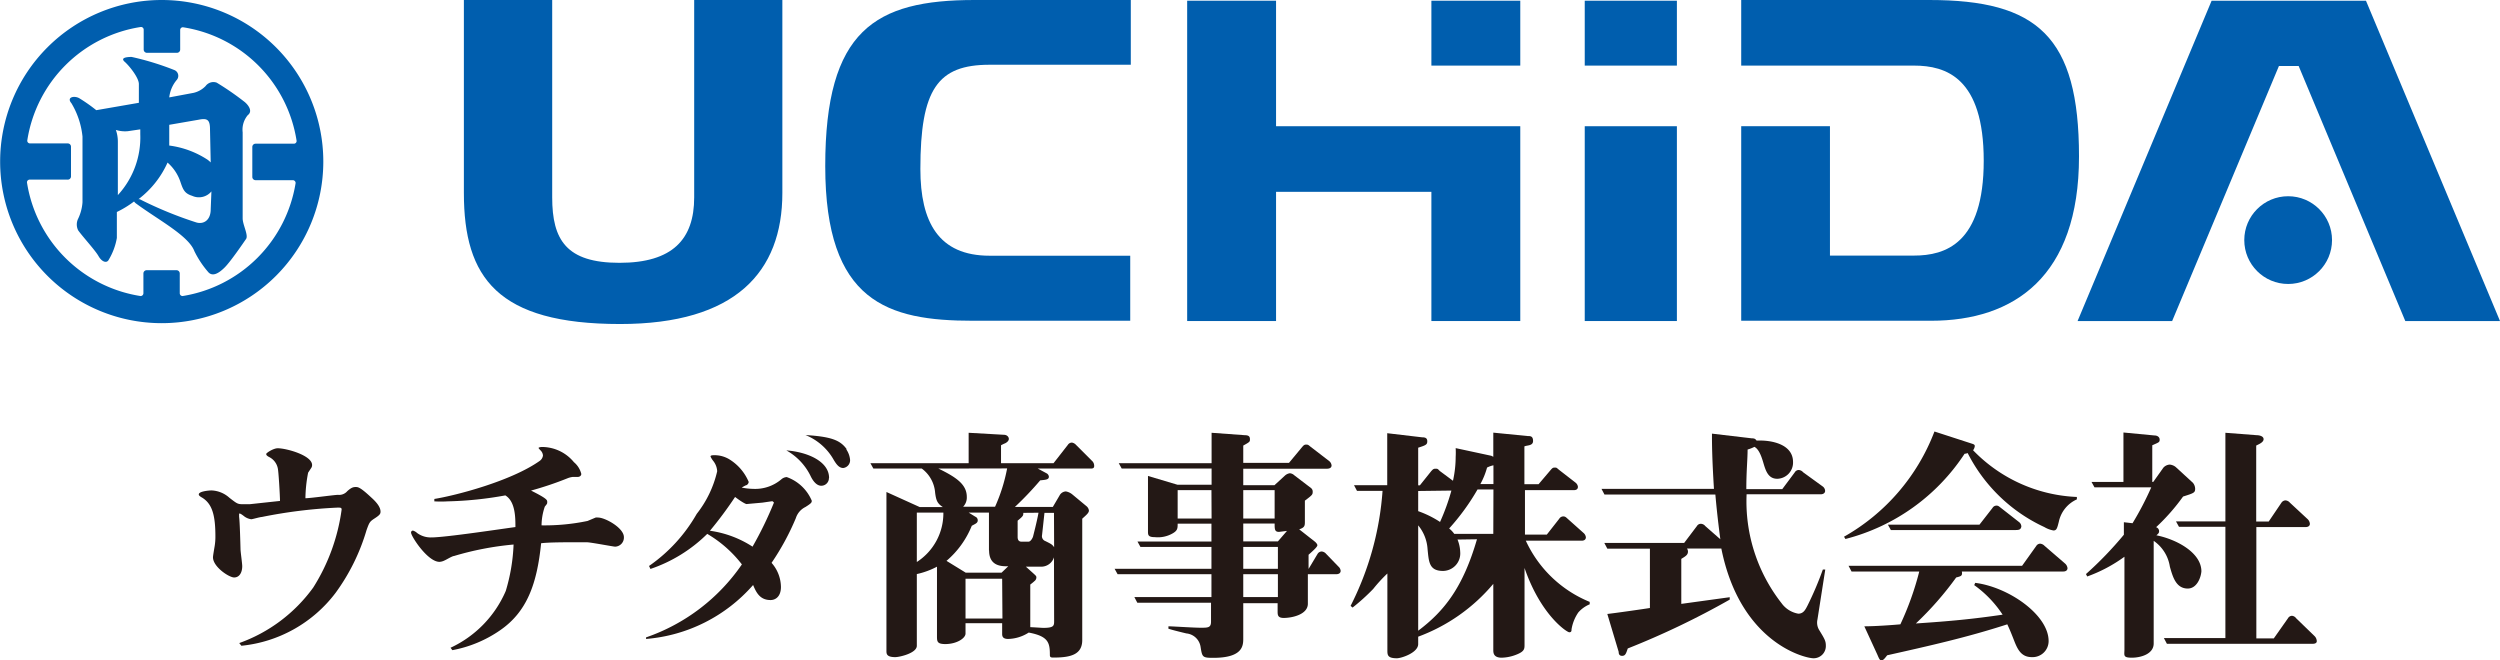 <svg xmlns="http://www.w3.org/2000/svg" viewBox="0 0 176.07 46.5"><defs><style>.cls-1{fill:#005eae;}.cls-2{fill:#231815;}</style></defs><title>logo</title><g id="レイヤー_2" data-name="レイヤー 2"><g id="レイヤー_1-2" data-name="レイヤー 1"><circle class="cls-1" cx="161.15" cy="16.91" r="3.09"/><path class="cls-1" d="M43.67,22.82c-8.63,0-11-3.26-11-9.23V0h6.22v13.9c0,3,1,4.61,4.74,4.61s5.26-1.66,5.26-4.61V0H55.1V13.59C55.1,19.16,51.79,22.82,43.67,22.82Z"/><path class="cls-1" d="M79.6,22.59H68.52c-6,0-10.4-1.31-10.4-10.89S61.63,0,68.64,0h11V4.56H69.7c-3.66,0-4.88,1.71-4.88,7.34,0,3.74,1.28,6.11,4.88,6.11H79.6Z"/><rect class="cls-1" x="111.61" y="8.89" width="6.49" height="13.72"/><rect class="cls-1" x="111.61" y="0.05" width="6.49" height="4.57"/><path class="cls-1" d="M135.87,0H122.63V4.62H134.8c2.26,0,4.91.86,4.91,6.7S137,18,134.8,18h-5.92V8.89h-6.25v13.7H136c5.85,0,10.42-3.11,10.42-11.57S143.48,0,135.87,0Z"/><polygon class="cls-1" points="169.4 22.61 176.07 22.61 166.63 0.05 155.76 0.05 146.32 22.61 152.98 22.61 160.5 4.65 161.89 4.65 169.4 22.61"/><rect class="cls-1" x="100.81" y="0.05" width="6.26" height="4.57"/><polygon class="cls-1" points="89.87 8.89 89.87 0.05 83.61 0.05 83.61 22.61 89.87 22.61 89.87 13.51 100.81 13.51 100.81 22.61 107.07 22.61 107.07 8.89 89.87 8.89"/><path class="cls-1" d="M17.19,7.15a19.82,19.82,0,0,0-1.93-1.33.68.68,0,0,0-.78.24,1.72,1.72,0,0,1-.85.48l-1.71.32a2.3,2.3,0,0,1,.51-1.21.44.44,0,0,0-.16-.72,19.54,19.54,0,0,0-3-.92c-.36,0-.81.06-.49.34s1,1.12,1,1.57V7.24l-3,.52a11.18,11.18,0,0,0-1.21-.85c-.36-.19-.9-.06-.54.36a5.65,5.65,0,0,1,.78,2.35v4.63a3.2,3.2,0,0,1-.3,1.14.92.92,0,0,0,0,.84c.34.47,1.19,1.39,1.43,1.81s.59.52.72.25a4.45,4.45,0,0,0,.57-1.53V14.93a7.14,7.14,0,0,0,1.21-.74.66.66,0,0,0,.18.17c1.55,1.14,3.67,2.25,4.07,3.33a6.8,6.8,0,0,0,1,1.5c.3.3.72.06,1.14-.36s1.32-1.74,1.5-2-.24-1-.24-1.45V9.32a1.59,1.59,0,0,1,.36-1.21C17.85,7.81,17.43,7.33,17.19,7.15ZM8.3,13.74V10a2.49,2.49,0,0,0-.14-.85A2.15,2.15,0,0,0,9,9.24l.88-.13v.35A6,6,0,0,1,8.3,13.74Zm6.54,1c0,.78-.51,1.07-1,.93a27.27,27.27,0,0,1-4-1.64l-.09,0a6.63,6.63,0,0,0,2.05-2.58,3.12,3.12,0,0,1,.9,1.34c.19.56.29.83.83,1a1.14,1.14,0,0,0,1.36-.31Zm0-3.3a1.76,1.76,0,0,0-.22-.19,6.43,6.43,0,0,0-2.7-1V8.79L14,8.43c.6-.12.79,0,.79.68Z"/><path class="cls-1" d="M11.38,0A11.38,11.38,0,1,0,22.77,11.38,11.38,11.38,0,0,0,11.38,0Zm1.48,20.85a.2.2,0,0,1-.2-.19v-1.4a.23.23,0,0,0-.23-.23h-2.1a.23.23,0,0,0-.23.23v1.4a.2.2,0,0,1-.2.19,9.59,9.59,0,0,1-8-8,.19.19,0,0,1,.19-.2H4.74A.23.23,0,0,0,5,12.44V10.33a.23.23,0,0,0-.23-.23H2.11a.19.19,0,0,1-.19-.2,9.57,9.57,0,0,1,8-8,.19.19,0,0,1,.2.19v1.4a.23.23,0,0,0,.23.23h2.11a.23.23,0,0,0,.23-.23V2.11a.19.19,0,0,1,.2-.19,9.58,9.58,0,0,1,8,8,.19.19,0,0,1-.19.2H18a.23.23,0,0,0-.23.23v2.11a.23.23,0,0,0,.23.23h2.63a.2.2,0,0,1,.19.2A9.6,9.6,0,0,1,12.86,20.85Z"/><path class="cls-2" d="M16.85,45.29a11,11,0,0,0,5.21-3.91,13.68,13.68,0,0,0,2-5.49c0-.14-.07-.14-.29-.14a34.72,34.72,0,0,0-5.33.66c-.12,0-.67.16-.74.16a1.06,1.06,0,0,1-.48-.19s-.26-.21-.33-.21-.05,0-.05.07,0,.12,0,.16c.05.31.09,1.92.1,2.28,0,.17.12,1,.12,1.19,0,.47-.21.8-.57.8S15,39.92,15,39.25c0-.12.1-.67.12-.8a4,4,0,0,0,.05-.67c0-1.52-.23-2.34-1-2.77-.14-.09-.17-.14-.17-.19,0-.22.73-.28.9-.28a2,2,0,0,1,1.26.52c.52.4.57.45.93.45l.5,0,2.13-.23c0-.33-.1-2.13-.16-2.32a1.14,1.14,0,0,0-.62-.78c-.16-.09-.19-.14-.19-.21s.5-.4.81-.4c.61,0,2.42.5,2.42,1.18a.35.35,0,0,1-.05.19l-.23.35a10,10,0,0,0-.19,1.8c.33,0,1.92-.22,2.28-.24a.76.76,0,0,0,.67-.26c.29-.26.43-.29.59-.29s.31,0,1.09.73c.29.26.66.64.66,1,0,.16-.05.24-.4.47s-.38.26-.59.85a14.31,14.31,0,0,1-2.18,4.41A9.5,9.5,0,0,1,17,45.48Z"/><path class="cls-2" d="M31.73,45.62a7.82,7.82,0,0,0,3.89-4,13,13,0,0,0,.55-3.27,21.22,21.22,0,0,0-4.2.81c-.12,0-.57.28-.66.31a.88.88,0,0,1-.36.1c-.83,0-2-1.8-2-2.06a.13.13,0,0,1,.14-.14.78.78,0,0,1,.29.17,1.61,1.61,0,0,0,1,.31c1,0,5.07-.62,5.92-.73,0-.66,0-1.8-.71-2.23a25.63,25.63,0,0,1-4.07.42,7.81,7.81,0,0,1-.93,0v-.17c1.49-.24,5.4-1.25,7.42-2.68a.55.55,0,0,0,.23-.38.56.56,0,0,0-.17-.36s-.14-.14-.14-.17.1-.07.26-.07a2.92,2.92,0,0,1,2.23,1.07,1.56,1.56,0,0,1,.52.83c0,.1-.09.21-.26.21l-.35,0a1.45,1.45,0,0,0-.35.09,23.75,23.75,0,0,1-2.58.87c1.14.57,1.14.67,1.14.8s0,.12-.17.33A4.16,4.16,0,0,0,38.14,37a14.78,14.78,0,0,0,3.24-.31l.57-.24a.73.73,0,0,1,.17,0c.5,0,1.82.73,1.82,1.38a.64.64,0,0,1-.62.67c-.12,0-1.73-.31-2-.31h-.67c-.78,0-2,0-2.54.07-.29,2.87-1,4.83-2.89,6.13a8.69,8.69,0,0,1-3.36,1.4Z"/><path class="cls-2" d="M45.5,44.89a13.53,13.53,0,0,0,6.75-5.14,8.52,8.52,0,0,0-2.44-2.15,10.44,10.44,0,0,1-4,2.47l-.1-.21a11.21,11.21,0,0,0,3.36-3.67,7.59,7.59,0,0,0,1.44-3,1.27,1.27,0,0,0-.28-.73,1.51,1.51,0,0,1-.19-.31c0-.07.09-.09.24-.09a2,2,0,0,1,1.12.31,3.42,3.42,0,0,1,1.33,1.57.29.29,0,0,1-.16.23c-.05,0-.29.14-.33.17a4.49,4.49,0,0,0,.81.09,2.85,2.85,0,0,0,2-.69.62.62,0,0,1,.36-.14,3,3,0,0,1,1.76,1.66c0,.12,0,.17-.45.45a1.31,1.31,0,0,0-.67.78,17.67,17.67,0,0,1-1.71,3.15A2.61,2.61,0,0,1,55,41.34c0,.67-.38.92-.73.92-.73,0-1-.5-1.23-1.06A11.22,11.22,0,0,1,45.5,45Zm9-9.5s-.07-.09-.12-.09l-.69.1s-1.11.1-1.12.1-.21-.05-.8-.5A27.22,27.22,0,0,1,50,37.38a7.38,7.38,0,0,1,3,1.12A25.57,25.57,0,0,0,54.51,35.39Zm3.88-1.73a.54.54,0,0,1-.54.55c-.36,0-.61-.4-.73-.64a4.14,4.14,0,0,0-1.73-1.85C56.93,31.84,58.39,32.52,58.39,33.66Zm1.23-2a1.54,1.54,0,0,1,.26.73.55.55,0,0,1-.48.57c-.29,0-.47-.24-.66-.55a4,4,0,0,0-2-1.77C58.53,30.75,59.17,31,59.62,31.62Z"/><path class="cls-2" d="M76.79,33h-3.7l.61.33a.3.3,0,0,1,.17.24c0,.21-.21.22-.61.26a22.64,22.64,0,0,1-1.78,1.87h2.67l.47-.8a.53.53,0,0,1,.45-.29,1,1,0,0,1,.45.21l1,.83a.47.47,0,0,1,.17.31c0,.17-.21.33-.47.57v8.55c0,1-.78,1.23-2,1.23-.19,0-.28,0-.28-.19,0-.85-.1-1.31-1.49-1.57A2.79,2.79,0,0,1,71,45c-.36,0-.42-.17-.42-.35v-.76H68v.73c0,.33-.62.74-1.42.74-.59,0-.59-.19-.59-.57V39.91a5.53,5.53,0,0,1-1.42.52v5.05c0,.52-1.21.8-1.52.8-.62,0-.62-.24-.62-.45V34.65l2.34,1.06h1.63c-.4-.26-.47-.48-.54-1A2.33,2.33,0,0,0,64.92,33H61.51l-.21-.38h6.92V30.48l2.47.14c.24,0,.36.16.36.29s-.12.24-.26.31a2.28,2.28,0,0,0-.29.14v1.26h3.7l1-1.28a.35.35,0,0,1,.29-.17.49.49,0,0,1,.29.16l1.12,1.12a.46.46,0,0,1,.16.33C77.08,33,76.93,33,76.79,33ZM64.57,36.1v3.48a4.08,4.08,0,0,0,1.87-3.48ZM66.09,33c1.25.61,2,1.11,2,2a.93.93,0,0,1-.26.69h2.25a12.05,12.05,0,0,0,.85-2.7Zm3.56,5.76V36.1H68.22l.47.29a.27.27,0,0,1,.17.26c0,.19-.17.24-.42.38a6.35,6.35,0,0,1-1.78,2.47l1.35.83h2.53l.47-.45C70.56,39.89,69.66,39.89,69.66,38.77Zm.93,2H68v2.8h2.6Zm1.49-4.64c0,.19,0,.22-.4.55V37.8c0,.1,0,.35.28.35h.48c.17,0,.31-.29.33-.38s.26-1,.38-1.66Zm2.16,3.13a.94.94,0,0,1-.87.66H72.25l.48.43c.23.21.26.23.26.33a.33.33,0,0,1-.14.26c-.09.09-.28.23-.29.24v3c.12,0,.83.05.92.05.76,0,.76-.16.76-.5Zm0-3.13h-.67l-.17,1.56a.37.37,0,0,0,.24.43c.42.21.48.24.61.43Z"/><path class="cls-2" d="M94.11,40.44h-2v2.08c0,.76-1.11,1-1.7,1-.43,0-.43-.22-.43-.47v-.57H87.56v2.47c0,.5,0,1.38-2.11,1.38-.78,0-.78-.05-.9-.8a1.12,1.12,0,0,0-1-.92c-1-.24-1.12-.29-1.26-.33v-.17c.31,0,1.75.1,2.27.1s.73,0,.73-.43V42.45H80.1l-.21-.4h5.43V40.44H78.71l-.21-.38h6.82V38.52h-5l-.21-.38h5.21V36.88H82.94c0,.31,0,.47-.31.66a2.08,2.08,0,0,1-1.3.29c-.48,0-.48-.16-.48-.42V33.52l2.08.62h2.4V33H79l-.21-.38h6.54V30.48l2.34.17c.28,0,.36.1.36.28s0,.19-.47.45V32.6h3.22l.93-1.12c.09-.1.14-.17.29-.17s.19.07.31.16l1.3,1a.45.45,0,0,1,.17.31c0,.17-.16.23-.31.23H87.56v1.16h2.2l.73-.67a.66.66,0,0,1,.35-.17.52.52,0,0,1,.31.14l1.18.9a.32.32,0,0,1,.12.28c0,.19-.05.23-.55.61v1.47c0,.28,0,.42-.4.55l1.12.88s.16.14.16.24-.21.31-.62.67v1L92.8,39a.35.35,0,0,1,.28-.16.45.45,0,0,1,.31.16l.87.9a.45.45,0,0,1,.16.31C94.41,40.39,94.25,40.44,94.11,40.44Zm-8.79-5.92H82.94v2h2.39Zm4.45,0H87.56v2h2.21Zm.31,2.94c-.31,0-.31-.19-.31-.59H87.56v1.26H90l.64-.74ZM90,38.52H87.56v1.54H90Zm0,1.92H87.56v1.61H90Z"/><path class="cls-2" d="M111.16,43.13a2.94,2.94,0,0,0-.48,1.19c0,.1,0,.21-.16.21s-2-1.19-3.15-4.53v5.4c0,.29,0,.47-.54.69a3,3,0,0,1-1.07.23c-.59,0-.59-.36-.59-.55V41.12a12.61,12.61,0,0,1-5.29,3.72v.52c0,.61-1.18,1-1.5,1-.67,0-.67-.24-.67-.57V40.39a10.5,10.5,0,0,0-1,1.09,14.45,14.45,0,0,1-1.45,1.31l-.14-.12a21.12,21.12,0,0,0,2.25-8.1H95.57l-.21-.4H97.7V30.51l2.46.29c.22,0,.36.05.36.28s-.1.28-.64.45v2.65H100l.8-1c.09-.09.14-.17.29-.17s.16,0,.31.16l.93.69a7.8,7.8,0,0,0,.19-1.68,5.46,5.46,0,0,0,0-.62l2.51.54.14.07v-1.7l2.42.24c.19,0,.38,0,.38.35s-.43.29-.61.38v2.66h1l.85-1c.09-.1.14-.17.28-.17s.12,0,.31.16l1.16.9a.44.44,0,0,1,.17.29c0,.19-.14.24-.29.24h-3.44v3.13h1.54l.87-1.11a.34.34,0,0,1,.28-.17c.14,0,.19.05.31.16l1.12,1a.47.47,0,0,1,.17.31c0,.16-.12.24-.29.24h-3.94a8.47,8.47,0,0,0,4.5,4.31v.17A2.16,2.16,0,0,0,111.16,43.13ZM99.88,34.58V36a7.09,7.09,0,0,1,1.54.76,15.3,15.3,0,0,0,.8-2.21ZM102.65,38a2.56,2.56,0,0,1,.19.88,1.23,1.23,0,0,1-1.21,1.33c-1,0-1-.67-1.09-1.54A2.9,2.9,0,0,0,99.88,37v7.42c1.87-1.4,3.17-3.1,4.14-6.44Zm2.53-3.53h-1.12a15.83,15.83,0,0,1-2,2.75,1.81,1.81,0,0,1,.36.38h2.75Zm0-1.7a1.86,1.86,0,0,0-.45.16,5.24,5.24,0,0,1-.47,1.16h.92Z"/><path class="cls-2" d="M128,43.63a1,1,0,0,0,.12.74c.36.59.47.76.47,1.09a.86.86,0,0,1-.87.9c-.61,0-5.16-1.09-6.49-7.73l-.12,0h-2.3a.37.37,0,0,1,.07.21c0,.24-.16.33-.47.52v3.17l3.41-.47,0,.17a57,57,0,0,1-7.18,3.44c-.12.36-.17.52-.4.52S114,46,114,45.91l-.8-2.67c.47-.05,2.58-.35,3-.42V38.64h-3l-.21-.4h5.62l.9-1.19a.32.32,0,0,1,.28-.16.42.42,0,0,1,.31.16l1.06.93c-.22-1.66-.31-2.7-.35-3.15H113l-.21-.4h7.92c-.14-2.28-.14-3.22-.14-3.89l2.8.33c.24,0,.26.07.35.16,1.06-.05,2.56.26,2.56,1.51a1.14,1.14,0,0,1-1.11,1.18c-.67,0-.83-.62-1-1.19s-.35-.92-.61-1.06a2.53,2.53,0,0,1-.48.19c0,.69-.09,1.51-.09,2.79h2.53l.88-1.18a.33.33,0,0,1,.28-.17.45.45,0,0,1,.31.16l1.38,1a.41.41,0,0,1,.17.31c0,.17-.16.24-.29.24h-5.24a11.61,11.61,0,0,0,2.46,7.67,1.84,1.84,0,0,0,1.18.74c.36,0,.5-.28.64-.55a23.28,23.28,0,0,0,1.09-2.56l.17,0Z"/><path class="cls-2" d="M145,36.74c-.12.48-.16.62-.38.62a1.88,1.88,0,0,1-.64-.24,11.44,11.44,0,0,1-5.4-5.21,1,1,0,0,1-.22.05,14.28,14.28,0,0,1-8.39,6l-.1-.16a14.39,14.39,0,0,0,6.37-7.41l2.68.87c.16.05.16.12.16.16a.59.59,0,0,1-.12.29A10.77,10.77,0,0,0,146.27,35l0,.17A2.23,2.23,0,0,0,145,36.74Zm.35,3.51h-7.18c.05.31-.05.33-.4.42a22.71,22.71,0,0,1-2.84,3.24c2.41-.16,4-.31,6.11-.62a7.82,7.82,0,0,0-2-2.08l.07-.16c2.34.29,5.17,2.25,5.17,4.1a1.13,1.13,0,0,1-1.18,1.13c-.74,0-1-.52-1.26-1.19s-.36-.88-.47-1.12c-2.87.93-5.52,1.52-8.46,2.18-.16.21-.28.36-.4.36s-.17-.12-.29-.4l-.92-2c.76,0,2-.09,2.54-.14a20.91,20.91,0,0,0,1.33-3.72H130.4l-.21-.4h12.22l1-1.4a.33.33,0,0,1,.28-.16.49.49,0,0,1,.31.16l1.45,1.25a.51.51,0,0,1,.16.31C145.61,40.18,145.47,40.25,145.32,40.25Zm-3.44-2.92h-8.74l-.21-.38h6.45l.92-1.18a.32.32,0,0,1,.28-.16c.12,0,.17.05.31.16l1.28,1a.41.41,0,0,1,.16.31C142.32,37.33,142.15,37.33,141.87,37.33Z"/><path class="cls-2" d="M154.08,41.45c-.83,0-1.06-.83-1.26-1.54a2.71,2.71,0,0,0-1.14-1.82v7.23c0,.74-.9,1-1.54,1s-.52-.17-.52-.59V39.21A10.46,10.46,0,0,1,147,40.6l-.09-.17a25.34,25.34,0,0,0,2.67-2.77v-.88l.61.07a21.66,21.66,0,0,0,1.32-2.53h-4l-.21-.38h2.25V30.46l2.2.21c.17,0,.35.1.35.29s-.05.19-.52.4v2.58h.07l.71-1a.65.65,0,0,1,.45-.22.79.79,0,0,1,.42.17L154.44,34a.68.68,0,0,1,.16.42c0,.28-.09.31-.85.55a14.38,14.38,0,0,1-1.9,2.16.3.3,0,0,1,.21.26c0,.1,0,.16-.19.31,1.44.29,3.17,1.23,3.17,2.54C155,40.72,154.7,41.45,154.08,41.45Zm8.83,3.89h-10.3l-.21-.4h4.33V37.1h-3.27l-.21-.38h3.48V30.48l2.21.17c.14,0,.48.05.48.28s-.35.36-.52.45v5.35h.88l.9-1.33a.37.37,0,0,1,.28-.16.45.45,0,0,1,.31.16l1.25,1.16a.51.51,0,0,1,.16.33c0,.16-.14.23-.29.23h-3.48v7.84h1.23l1-1.42a.33.33,0,0,1,.28-.17.4.4,0,0,1,.29.17L163,44.79a.51.51,0,0,1,.16.31C163.2,45.27,163.06,45.34,162.9,45.34Z"/></g></g></svg>
